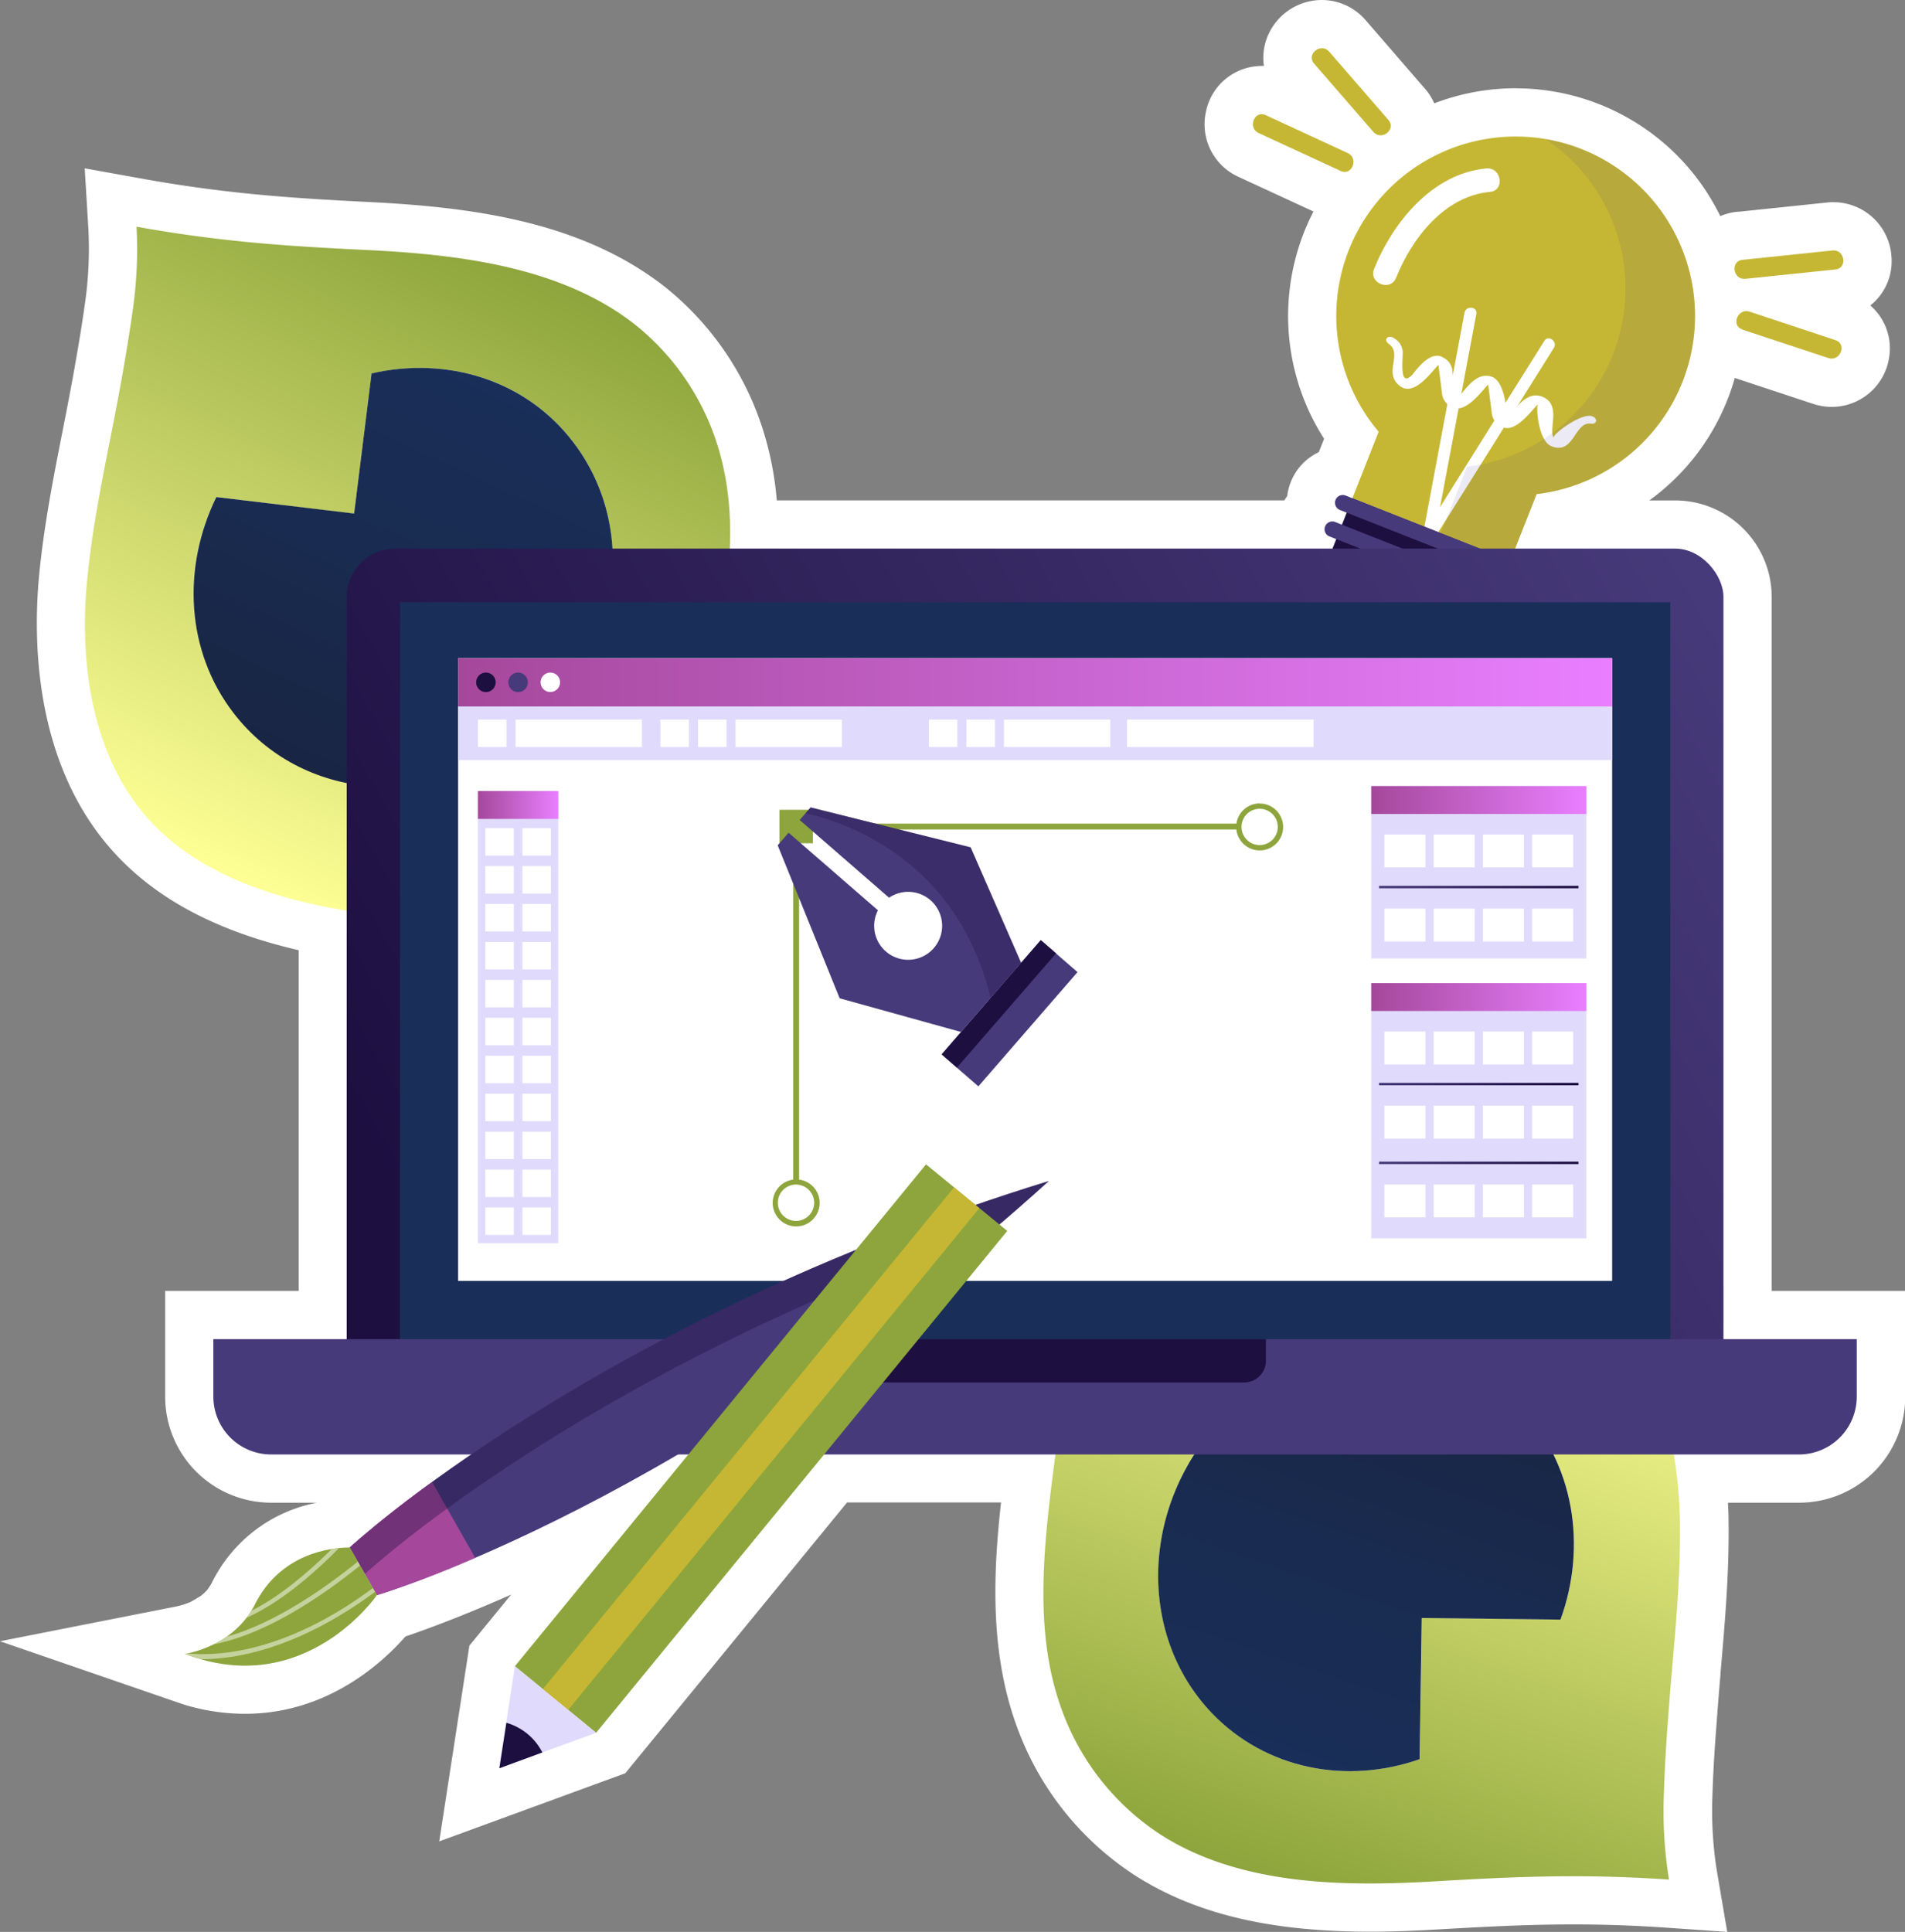 <svg xmlns="http://www.w3.org/2000/svg" xmlns:xlink="http://www.w3.org/1999/xlink" viewBox="0 0 513.63 520.8"><rect x="0" y="0" width="513.63" height="520.8" fill="#808080" stroke="none"/><defs><style>.cls-1{fill:none;}.cls-2{fill:#fff;}.cls-3{fill:url(#linear-gradient);}.cls-4{fill:url(#linear-gradient-2);}.cls-5{fill:url(#linear-gradient-3);}.cls-6{fill:url(#linear-gradient-4);}.cls-7{fill:#c5b733;}.cls-8{fill:#3d2b95;opacity:0.1;}.cls-15,.cls-24,.cls-9{fill:#1d0f40;}.cls-10{fill:#473a7a;}.cls-11{fill:url(#linear-gradient-5);}.cls-12{fill:#192e58;}.cls-13{fill:url(#linear-gradient-6);}.cls-14{fill:#8da53c;}.cls-15{opacity:0.3;}.cls-16{fill:#e0dbfc;}.cls-17{fill:url(#linear-gradient-7);}.cls-18{fill:url(#linear-gradient-8);}.cls-19{fill:url(#linear-gradient-9);}.cls-20{fill:url(#linear-gradient-10);}.cls-21{fill:url(#linear-gradient-11);}.cls-22{fill:url(#linear-gradient-12);}.cls-23{fill:#a5489b;}.cls-24{opacity:0.38;}.cls-25{clip-path:url(#clip-path);}.cls-26{opacity:0.5;}</style><linearGradient id="linear-gradient" x1="-434.85" y1="-482.76" x2="-251.92" y2="-482.76" gradientTransform="translate(936.44 249.02) rotate(-71.26)" gradientUnits="userSpaceOnUse"><stop offset="0" stop-color="#8da53c"/><stop offset="1" stop-color="#feff94"/></linearGradient><linearGradient id="linear-gradient-2" x1="-403.06" y1="-482.94" x2="-286.72" y2="-482.94" gradientTransform="translate(936.44 249.02) rotate(-71.26)" gradientUnits="userSpaceOnUse"><stop offset="0" stop-color="#192e58"/><stop offset="0.5" stop-color="#192b50"/><stop offset="1" stop-color="#192543"/></linearGradient><linearGradient id="linear-gradient-3" x1="-153.53" y1="-743.54" x2="29.4" y2="-743.54" gradientTransform="translate(-592.36 -100.58) rotate(114.96)" xlink:href="#linear-gradient"/><linearGradient id="linear-gradient-4" x1="-121.74" y1="-743.72" x2="-5.4" y2="-743.72" gradientTransform="translate(-592.36 -100.58) rotate(114.96)" xlink:href="#linear-gradient-2"/><linearGradient id="linear-gradient-5" x1="463" y1="165.02" x2="126.16" y2="356.28" gradientUnits="userSpaceOnUse"><stop offset="0" stop-color="#473a7a"/><stop offset="1" stop-color="#1d0f40"/></linearGradient><linearGradient id="linear-gradient-6" x1="123.51" y1="183.93" x2="434.66" y2="183.93" gradientUnits="userSpaceOnUse"><stop offset="0" stop-color="#a5489b"/><stop offset="1" stop-color="#e97fff"/></linearGradient><linearGradient id="linear-gradient-7" x1="369.72" y1="215.68" x2="427.7" y2="215.68" xlink:href="#linear-gradient-6"/><linearGradient id="linear-gradient-8" x1="371.82" y1="239.13" x2="425.6" y2="239.13" xlink:href="#linear-gradient-5"/><linearGradient id="linear-gradient-9" x1="369.72" y1="268.78" x2="427.7" y2="268.78" xlink:href="#linear-gradient-6"/><linearGradient id="linear-gradient-10" x1="371.82" y1="292.24" x2="425.6" y2="292.24" xlink:href="#linear-gradient-5"/><linearGradient id="linear-gradient-11" x1="371.82" y1="313.48" x2="425.6" y2="313.48" xlink:href="#linear-gradient-5"/><linearGradient id="linear-gradient-12" x1="128.87" y1="217" x2="150.52" y2="217" xlink:href="#linear-gradient-6"/><clipPath id="clip-path"><path class="cls-1" d="M101.63,430s-19.4,28.33-51.79,15.85c0,0,13.08-1.75,18.93-13.41s17-15.22,25.54-15.29Z"/></clipPath></defs><g id="Layer_2" data-name="Layer 2"><g id="Layer_1-2" data-name="Layer 1"><path class="cls-2" d="M470.26,81.68a9.17,9.17,0,0,1-9.08-8.78,8.79,8.79,0,0,1,7.95-9.32l24.29-2.52a8.36,8.36,0,0,1,1-.05,9.17,9.17,0,0,1,9.09,8.77,8.78,8.78,0,0,1-7.94,9.33l-24.3,2.52c-.33,0-.66.05-1,.05Z"/><path class="cls-2" d="M494.41,67.51c3,0,3.68,4.8.47,5.13l-24.3,2.52a1.72,1.72,0,0,1-.32,0c-3,0-3.68-4.8-.46-5.13l24.29-2.53h.32m0-13c-.55,0-1.11,0-1.66.08l-24,2.5-.27,0a15.21,15.21,0,0,0-13.77,16.11,15.68,15.68,0,0,0,15.58,15,15.43,15.43,0,0,0,1.67-.09l8.93-.92,15.35-1.6A15.21,15.21,0,0,0,510,69.45a15.68,15.68,0,0,0-15.58-14.94Z"/><path class="cls-2" d="M493.86,103.17a9.49,9.49,0,0,1-2.92-.47L467.75,95a8.69,8.69,0,0,1-6-9.78,9.2,9.2,0,0,1,9-7.86,9.1,9.1,0,0,1,2.91.48l23.2,7.67a8.7,8.7,0,0,1,6,9.78,9.2,9.2,0,0,1-9,7.85Z"/><path class="cls-2" d="M470.82,83.89a2.79,2.79,0,0,1,.87.15l23.2,7.67c2.86,1,1.58,5-1,5a2.83,2.83,0,0,1-.88-.14l-23.19-7.67c-2.87-1-1.58-5,1-5m0-13a15.67,15.67,0,0,0-15.46,13.32,15.27,15.27,0,0,0,10.35,17l23.19,7.67a15.94,15.94,0,0,0,5,.8,15.66,15.66,0,0,0,15.45-13.32,15.26,15.26,0,0,0-10.35-17l-20.21-6.69-3-1a15.66,15.66,0,0,0-5-.81Z"/><path class="cls-2" d="M372.21,43a9,9,0,0,1-6.83-3.16l-16-18.44A8.73,8.73,0,0,1,347.94,12a9.45,9.45,0,0,1,8.48-5.45,8.94,8.94,0,0,1,6.83,3.15l16,18.45a8.75,8.75,0,0,1,1.43,9.43A9.48,9.48,0,0,1,372.21,43Z"/><path class="cls-2" d="M356.42,13a2.51,2.51,0,0,1,1.93.92l16,18.44c1.63,1.87-.2,4.12-2.15,4.12a2.49,2.49,0,0,1-1.92-.92l-16-18.44c-1.62-1.88.21-4.12,2.15-4.12m0-13A15.87,15.87,0,0,0,342,9.25a15.19,15.19,0,0,0,2.43,16.39l16,18.44a15.56,15.56,0,0,0,11.74,5.4,15.86,15.86,0,0,0,14.4-9.26,15.15,15.15,0,0,0-2.43-16.38L368.89,6.23l-.73-.84A15.58,15.58,0,0,0,356.42,0Z"/><path class="cls-2" d="M362.58,52.85a9.1,9.1,0,0,1-3.8-.85L336.61,41.75a9.09,9.09,0,0,1-5.08-10.29,8.9,8.9,0,0,1,8.63-7.18,9.07,9.07,0,0,1,3.8.85l22.18,10.25a9.11,9.11,0,0,1,5.08,10.3,8.91,8.91,0,0,1-8.64,7.17Z"/><path class="cls-2" d="M340.16,30.78a2.64,2.64,0,0,1,1.08.25l22.17,10.25c2.64,1.22,1.53,5.07-.83,5.07a2.63,2.63,0,0,1-1.07-.25L339.33,35.85c-2.64-1.22-1.52-5.07.83-5.07m0-13a15.36,15.36,0,0,0-15,12.28,15.56,15.56,0,0,0,8.7,17.59L356.06,57.9a15.59,15.59,0,0,0,12.81-28.42L364,27.22l-17.29-8a15.49,15.49,0,0,0-6.53-1.45Z"/><path class="cls-2" d="M369.33,514.23c-25.32,0-44.12-4.36-59.15-13.72A73.87,73.87,0,0,1,281,465.21c-8.48-21.32-6.52-45-3.79-66.62H225.28l-60.65,74-38.14,14,6.18-40.14,28.8-35.15c-29,15-49.39,22.19-55.92,24.31-4.33,5.35-18.07,19.94-39.48,19.94a50.13,50.13,0,0,1-13.83-2c-.68-.2-3.12-1-4.52-1.51l-22.8-7.86,23.66-4.67a27.32,27.32,0,0,0,6-2l3-1.8a17.4,17.4,0,0,0,3.59-3.41l1.11-1.61c.25-.41.47-.79.66-1.17,5-10,14.06-16.54,25.48-18.38l.21,0,2.14-.28.91-.08c2.5-2.18,7.55-6.45,15.13-12.18H73.08a22.08,22.08,0,0,1-22-22v-22H87V250.92c-24.15-4.77-41.49-13.66-52.9-27.08-18.26-21.46-18.61-51.36-17.19-67.27C18.15,143,20.72,130,23.45,116.19l.05-.28c1-4.92,1.94-10,2.86-15,1.25-6.84,2.24-12.84,3-18.33a108.52,108.52,0,0,0,1-21.09l-.49-8.26L38,54.71c24.28,4.37,43.24,5.34,63.32,6.35,24.79,1.32,52.93,4.89,73.9,21.35a73.93,73.93,0,0,1,25.16,38.26,83.77,83.77,0,0,1,2.93,20.72H350.72a8.87,8.87,0,0,1,.51-1.88,8.56,8.56,0,0,1,2.25-3.24,8.4,8.4,0,0,1,.57-3.89,8.52,8.52,0,0,1,6.45-5.3l3.8-9.62A54.87,54.87,0,1,1,419,139.06l-.92,2.33h33.59a19.55,19.55,0,0,1,19.53,19.52V354.5h35.94v22a22.07,22.07,0,0,1-22,22H458.8c.39,3.65.62,7.34.69,11,.23,13.64-.92,26.87-2.14,40.88l0,.25c-.46,5-.84,10.19-1.21,15.21-.51,6.93-.84,13-1,18.55a109.62,109.62,0,0,0,1.33,21.07l1.39,8.15-8.25-.57c-8.58-.6-16.9-.89-25.42-.89-13.42,0-26,.73-38.22,1.44C379.75,514.07,374.32,514.23,369.33,514.23Z"/><path class="cls-2" d="M408.67,36.79a48.38,48.38,0,0,1,5.64,96.42l-5.8,14.68h43.15a13.07,13.07,0,0,1,13,13V361h35.94v15.54a15.58,15.58,0,0,1-15.54,15.55H451.35A121.25,121.25,0,0,1,453,409.75c.23,13.37-.93,26.54-2.13,40.45-.46,5-.84,10.13-1.22,15.3-.46,6.17-.83,12.54-1,18.83A116,116,0,0,0,450,506.69c-9.32-.65-17.79-.91-25.87-.91-13.26,0-25.46.69-38.59,1.45-5.29.3-10.74.5-16.25.5-19.27,0-39.32-2.52-55.72-12.74a67.44,67.44,0,0,1-26.56-32.17c-8.52-21.44-5.77-45.34-2.43-70.73H222.2l-61.47,75-26.14,9.56,1.89-12.26h0l2.35-15.25,46.76-57.08h-2.83c-46.36,27.17-78.91,37.24-81,37.88h0l-.11,0-.5-.89h0l.5.89s-13,19-35.56,19a43.17,43.17,0,0,1-12-1.76c-.63-.18-4.21-1.41-4.21-1.41a33.13,33.13,0,0,0,7.84-2.61l3.46-2.06a24.23,24.23,0,0,0,5.3-5l1.31-1.9c.36-.57.7-1.17,1-1.81,4.78-9.55,13.15-13.66,20.71-14.88l2-.25c1-.1,1.95-.15,2.88-.16L96.48,421h0l-2.17-3.81s11.12-10.31,32.72-25.07H73.08a15.59,15.59,0,0,1-15.55-15.55V361h36V245.49C73.1,242.11,52.29,235.23,39,219.63,22.34,200,22,172,23.37,157.15c1.23-13.31,3.8-26.28,6.51-40,1-4.89,1.93-10,2.87-15.07,1.12-6.1,2.18-12.39,3-18.62a115.1,115.1,0,0,0,1-22.37c24.3,4.37,43,5.37,64.15,6.44,23.74,1.27,50.66,4.63,70.21,20a67.31,67.31,0,0,1,22.91,34.86,82.46,82.46,0,0,1,2.64,25.5H359.27l1-2.55-1.83-.73a2.09,2.09,0,0,1,.77-4,2.06,2.06,0,0,1,.77.14l1.83.73,1.28-3.25-1.83-.72a2.09,2.09,0,0,1,.77-4,2.07,2.07,0,0,1,.77.15l1.83.72,7.07-17.92a48.38,48.38,0,0,1,37-79.6M100.55,428.11h0l-2.18-3.83h0l-.4-.7L97.08,422h0l3.47,6.09M408.68,23.79h0A61.38,61.38,0,0,0,357,118.28l-1.43,3.61A15,15,0,0,0,348,130a15.2,15.2,0,0,0-.94,3.74,13,13,0,0,0-.77,1.16H209.44a86.8,86.8,0,0,0-2.83-16,80.38,80.38,0,0,0-27.37-41.59C156.81,59.72,127.44,56,101.65,54.57c-19.9-1-38.66-2-62.53-6.26L22.84,45.38l1,16.51a103.3,103.3,0,0,1-.93,19.89C22.16,87.16,21.2,93,20,99.74c-.91,5-1.85,10.07-2.82,14.84v.07l-.06.28c-2.76,14-5.37,27.14-6.65,41-1.51,17-1.09,48.83,18.72,72.11,11.52,13.56,28.38,22.81,51.34,28.11V348H44.53v28.54a28.59,28.59,0,0,0,28.55,28.55h12.4a39.87,39.87,0,0,0-28.34,21.54c-.08.17-.18.35-.3.55L56,428.44a11.28,11.28,0,0,1-2,1.87l-2.48,1.47a21.14,21.14,0,0,1-4.21,1.33L0,442.44l45.61,15.71c3.88,1.34,4.56,1.54,4.81,1.61A56.43,56.43,0,0,0,66.07,462c22.25,0,37.17-13.89,43.24-20.84,5.18-1.75,15-5.32,28.5-11.29l-9,11-2.25,2.75-.54,3.51-2.35,15.26-1.89,12.25-3.35,21.75,20.67-7.56,26.13-9.57,3.34-1.22,2.25-2.74,57.57-70.27H269.9c-2.27,20.39-3,42.17,5.07,62.53A80.35,80.35,0,0,0,306.7,506c16.15,10.06,36,14.73,62.63,14.73,5.11,0,10.66-.17,17-.52,12.14-.7,24.65-1.43,37.88-1.43,8.37,0,16.53.29,25,.87l16.49,1.15-2.77-16.3a102.56,102.56,0,0,1-1.24-19.87c.16-5.43.48-11.38,1-18.18.37-5,.75-10.21,1.2-15.06v-.07l0-.28c1.23-14.17,2.39-27.56,2.16-41.5,0-1.49-.08-3-.16-4.45h19.26a28.58,28.58,0,0,0,28.54-28.55V348H477.69V160.91a26.05,26.05,0,0,0-26-26h-7a61.39,61.39,0,0,0-36-111.1Z"/><path class="cls-3" d="M450,506.69a116,116,0,0,1-1.41-22.36c.18-6.29.55-12.66,1-18.83.38-5.17.76-10.33,1.22-15.3,1.2-13.91,2.36-27.08,2.13-40.45-.29-14.94-3.63-42.72-22.35-60.41-20.28-19.2-52.8-20.75-78.81-20-5.39.16-10.88.41-16.26.57-15.54.71-31.44,1.4-47.21.24,1.9,19.61-.66,39.26-3.26,58.35-3.54,26.71-7,51.86,1.95,74.3A67.44,67.44,0,0,0,313.61,495c21.1,13.14,48.23,13.56,72,12.24C406.71,506,425.42,505,450,506.69ZM326.76,461.77c-20.75-21.73-19-57.75,4-80.54s58.38-23.7,79.12-2c14.56,15.16,18.11,37.48,10.9,57.35l-37.42-.44-.57,38.06C363.06,481.13,341.3,477,326.76,461.77Z"/><path class="cls-4" d="M382.76,474.23l.57-38.06,37.42.44c7.21-19.87,3.66-42.19-10.9-57.35-20.74-21.73-56.12-20.9-79.12,2s-24.72,58.81-4,80.54C341.3,477,363.06,481.13,382.76,474.23Z"/><path class="cls-5" d="M36.81,61.11a115.1,115.1,0,0,1-1,22.37c-.87,6.23-1.93,12.52-3,18.62-.94,5.09-1.88,10.18-2.87,15.07-2.71,13.7-5.28,26.67-6.51,40C22,172,22.34,200,39,219.63,57.12,240.91,89.27,246,115.22,248c5.37.43,10.85.78,16.23,1.2,15.52,1,31.4,2,47,4.88.24-19.69,4.91-39,9.57-57.64,6.42-26.18,12.55-50.81,6.11-74.08a67.31,67.31,0,0,0-22.91-34.86c-19.55-15.35-46.47-18.71-70.21-20C79.82,66.48,61.11,65.48,36.81,61.11Zm117.69,58c18.27,23.86,12.65,59.48-12.68,79.64S81.21,216,63,192.14C50.12,175.49,49,152.92,58.33,134l37.15,4.49,4.7-37.77C120.51,96,141.7,102.38,154.5,119.12Z"/><path class="cls-6" d="M100.18,100.67l-4.7,37.77L58.33,134c-9.32,19-8.21,41.54,4.62,58.19C81.21,216,116.47,219,141.82,198.76s31-55.78,12.68-79.64C141.7,102.38,120.51,96,100.18,100.67Z"/><path class="cls-7" d="M453.65,102.94a48.37,48.37,0,1,0-81.94,13.45l-7.07,17.92,42.59,16.82,7.08-17.92A48.34,48.34,0,0,0,453.65,102.94Z"/><path class="cls-2" d="M394.87,84.31q-5.65,30.09-11.29,60.19a1.6,1.6,0,0,0,2.86,1.13q16.26-25.9,32.5-51.82c1.09-1.73-1.46-3.66-2.55-1.92q-16.26,25.9-32.5,51.82l2.86,1.13q5.65-30.09,11.3-60.19c.38-2-2.8-2.36-3.18-.34Z"/><path class="cls-2" d="M374.43,92.69c3.93,2.79-1.73,8,3.21,11.51,4,2.81,9.05-5,10.22-5.81-.07,0,.84,6.58.92,7.6a4.48,4.48,0,0,0,2.27,3.51c4,2.81,9.06-5,10.22-5.81-.06,0,.84,6.58.93,7.59a4.47,4.47,0,0,0,2.28,3.52c3.95,2.81,9-5,10.21-5.81-.61.41,0,9.88,3.61,11.3,6.15,2.43,6.18-6.68,10.63-6.08,1.93.27,1.87-1.82-.09-2.09-3.1-.42-10.41,5.1-9.95,5.91-1.43-2.52,2.18-9-3.09-11.1-4.77-1.88-7.9,4.73-9.83,6,.62-.41,0-9.87-3.59-11.3-4.78-1.88-7.9,4.73-9.83,6,.06,0-.84-6.58-.93-7.59a4.46,4.46,0,0,0-2.27-3.52c-3.66-2.59-7.8,3.69-8.59,4.52-3.68,3.85-2.42-4.7-2.56-6.3a4.48,4.48,0,0,0-2.27-3.52c-1.62-1.14-3.09.34-1.5,1.47Z"/><path class="cls-8" d="M426.43,40.19a47.76,47.76,0,0,0-9.77-2.71,48.37,48.37,0,0,1-21.1,88.33l-7.08,17.92,18.75,7.4,7.08-17.92a48.37,48.37,0,0,0,12.12-93Z"/><path class="cls-2" d="M400.76,45.41C386.2,46.73,375.49,60,370.48,72.52c-1.52,3.83,4.42,6.18,5.95,2.35,4.21-10.57,13-22,25.3-23.14,4.11-.38,3.13-6.69-1-6.32Z"/><rect class="cls-9" x="374.15" y="127.84" width="17.24" height="45.8" transform="translate(101.97 451.39) rotate(-68.45)"/><path class="cls-10" d="M410.24,154.57a2.09,2.09,0,0,1-2.72,1.17l-46.25-18.26a2.1,2.1,0,0,1-1.18-2.71h0a2.09,2.09,0,0,1,2.72-1.18l46.25,18.26a2.1,2.1,0,0,1,1.18,2.72Z"/><path class="cls-10" d="M407.42,161.7a2.09,2.09,0,0,1-2.71,1.18l-46.26-18.27a2.08,2.08,0,0,1-1.17-2.71h0a2.1,2.1,0,0,1,2.71-1.18L406.24,159a2.09,2.09,0,0,1,1.18,2.71Z"/><path class="cls-7" d="M470.58,75.16l24.3-2.52c3.32-.34,2.53-5.46-.79-5.12L469.8,70.05c-3.33.34-2.53,5.46.78,5.11Z"/><path class="cls-7" d="M469.79,88.86,493,96.53c3.16,1,5.08-3.77,1.91-4.82L471.69,84c-3.16-1-5.07,3.77-1.9,4.82Z"/><path class="cls-7" d="M370.29,35.56l-16-18.44c-2.19-2.53,1.89-5.72,4.08-3.2l16,18.44c2.19,2.52-1.89,5.72-4.07,3.2Z"/><path class="cls-7" d="M361.51,46.1,339.33,35.85c-3-1.39-1.13-6.22,1.91-4.82l22.17,10.25c3,1.4,1.13,6.22-1.9,4.82Z"/><rect class="cls-11" x="93.48" y="147.89" width="371.2" height="243.13" rx="13.03"/><rect class="cls-12" x="107.83" y="162.36" width="342.51" height="214.19"/><path class="cls-10" d="M57.53,361v15.54a15.59,15.59,0,0,0,15.55,15.55h412a15.58,15.58,0,0,0,15.54-15.55V361Z"/><path class="cls-9" d="M216.85,361v5.83a5.85,5.85,0,0,0,5.84,5.84H335.48a5.85,5.85,0,0,0,5.84-5.84V361Z"/><rect class="cls-2" x="123.51" y="177.42" width="311.16" height="167.88"/><rect class="cls-13" x="123.51" y="177.42" width="311.16" height="13.03"/><path class="cls-9" d="M133.64,183.93a2.63,2.63,0,1,1-2.63-2.62A2.63,2.63,0,0,1,133.64,183.93Z"/><path class="cls-10" d="M142.32,183.93a2.63,2.63,0,1,1-2.62-2.62A2.63,2.63,0,0,1,142.32,183.93Z"/><path class="cls-2" d="M151,183.93a2.62,2.62,0,1,1-2.62-2.62A2.62,2.62,0,0,1,151,183.93Z"/><path class="cls-14" d="M339.63,216.58a6.33,6.33,0,0,0-6.25,5.44H219.15V218.3h-9v9h3.72V318a6.33,6.33,0,1,0,1.59,0V227.33h3.72v-3.72H333.36a6.32,6.32,0,1,0,6.27-7ZM219.52,324.23a4.9,4.9,0,1,1-4.9-4.9A4.91,4.91,0,0,1,219.52,324.23Zm120.11-96.42a4.89,4.89,0,1,1,4.89-4.89A4.89,4.89,0,0,1,339.63,227.81Z"/><rect class="cls-10" x="251.82" y="266.59" width="40.78" height="13.09" transform="translate(-112.49 299.68) rotate(-49.04)"/><rect class="cls-9" x="248.93" y="267.9" width="40.78" height="5.46" transform="translate(-111.6 296.65) rotate(-49.05)"/><path class="cls-10" d="M218.56,217.66l-2.95,3.39L239.71,242a9.16,9.16,0,1,1-3,3.39l-24.09-20.91-2.94,3.39,16.71,41.25,32.73,9.08,8.09-9.32,8.09-9.32-13.61-31.13Z"/><path class="cls-15" d="M261.74,228.39l-43.18-10.73-1.36,1.56c11.88,2.72,41,13.06,49.89,49.82l.17-.2,8.09-9.32Z"/><rect class="cls-16" x="369.72" y="211.91" width="57.98" height="46.47"/><rect class="cls-17" x="369.72" y="211.91" width="57.98" height="7.52"/><rect class="cls-2" x="373.26" y="224.97" width="11.06" height="8.85"/><rect class="cls-2" x="386.54" y="224.97" width="11.06" height="8.85"/><rect class="cls-2" x="399.82" y="224.97" width="11.06" height="8.85"/><rect class="cls-2" x="413.09" y="224.97" width="11.06" height="8.85"/><rect class="cls-18" x="371.82" y="238.8" width="53.77" height="0.66"/><rect class="cls-2" x="373.26" y="244.96" width="11.06" height="8.85"/><rect class="cls-2" x="386.54" y="244.96" width="11.06" height="8.85"/><rect class="cls-2" x="399.82" y="244.96" width="11.06" height="8.85"/><rect class="cls-2" x="413.09" y="244.96" width="11.06" height="8.85"/><rect class="cls-16" x="369.72" y="265.02" width="57.98" height="68.8"/><rect class="cls-19" x="369.72" y="265.02" width="57.98" height="7.52"/><rect class="cls-2" x="373.26" y="278.08" width="11.06" height="8.85"/><rect class="cls-2" x="386.54" y="278.08" width="11.06" height="8.85"/><rect class="cls-2" x="399.82" y="278.08" width="11.06" height="8.85"/><rect class="cls-2" x="413.09" y="278.08" width="11.06" height="8.85"/><rect class="cls-20" x="371.82" y="291.91" width="53.77" height="0.66"/><rect class="cls-2" x="373.26" y="298.07" width="11.06" height="8.85"/><rect class="cls-2" x="386.54" y="298.07" width="11.06" height="8.85"/><rect class="cls-2" x="399.82" y="298.07" width="11.06" height="8.85"/><rect class="cls-2" x="413.09" y="298.07" width="11.06" height="8.85"/><rect class="cls-21" x="371.82" y="313.15" width="53.77" height="0.66"/><rect class="cls-2" x="373.26" y="319.31" width="11.06" height="8.85"/><rect class="cls-2" x="386.54" y="319.31" width="11.06" height="8.85"/><rect class="cls-2" x="399.82" y="319.31" width="11.06" height="8.85"/><rect class="cls-2" x="413.09" y="319.31" width="11.06" height="8.85"/><rect class="cls-16" x="128.87" y="213.24" width="21.66" height="121.91"/><rect class="cls-22" x="128.87" y="213.24" width="21.66" height="7.52"/><rect class="cls-2" x="130.86" y="223.25" width="7.68" height="7.4"/><rect class="cls-2" x="140.85" y="223.25" width="7.68" height="7.4"/><rect class="cls-2" x="130.86" y="233.48" width="7.68" height="7.4"/><rect class="cls-2" x="140.85" y="233.48" width="7.68" height="7.4"/><rect class="cls-2" x="130.86" y="243.7" width="7.68" height="7.4"/><rect class="cls-2" x="140.85" y="243.7" width="7.68" height="7.4"/><rect class="cls-2" x="130.86" y="253.93" width="7.68" height="7.4"/><rect class="cls-2" x="140.85" y="253.93" width="7.68" height="7.4"/><rect class="cls-2" x="130.86" y="264.16" width="7.68" height="7.4"/><rect class="cls-2" x="140.85" y="264.16" width="7.68" height="7.4"/><rect class="cls-2" x="130.86" y="274.38" width="7.68" height="7.4"/><rect class="cls-2" x="140.85" y="274.38" width="7.68" height="7.4"/><rect class="cls-2" x="130.86" y="284.61" width="7.68" height="7.4"/><rect class="cls-2" x="140.85" y="284.61" width="7.68" height="7.4"/><rect class="cls-2" x="130.86" y="294.84" width="7.68" height="7.4"/><rect class="cls-2" x="140.85" y="294.84" width="7.68" height="7.4"/><rect class="cls-2" x="130.86" y="305.06" width="7.68" height="7.4"/><rect class="cls-2" x="140.85" y="305.06" width="7.68" height="7.4"/><rect class="cls-2" x="130.86" y="315.29" width="7.68" height="7.4"/><rect class="cls-2" x="140.85" y="315.29" width="7.68" height="7.4"/><rect class="cls-2" x="130.86" y="325.51" width="7.68" height="7.39"/><rect class="cls-2" x="140.85" y="325.51" width="7.68" height="7.39"/><rect class="cls-16" x="123.51" y="190.45" width="311.16" height="14.47"/><rect class="cls-2" x="128.87" y="193.99" width="7.68" height="7.4"/><rect class="cls-2" x="139" y="193.99" width="34.08" height="7.4"/><rect class="cls-2" x="178.07" y="193.99" width="7.68" height="7.4"/><rect class="cls-2" x="188.2" y="193.99" width="7.68" height="7.4"/><rect class="cls-2" x="198.33" y="193.99" width="28.65" height="7.4"/><rect class="cls-2" x="250.44" y="193.99" width="7.68" height="7.4"/><rect class="cls-2" x="260.57" y="193.99" width="7.68" height="7.4"/><rect class="cls-2" x="270.7" y="193.99" width="28.65" height="7.4"/><rect class="cls-2" x="303.87" y="193.99" width="50.29" height="7.4"/><path class="cls-10" d="M94.31,417.16,98,423.58l3.66,6.43s86-25.42,181.12-111.64C160.05,356.18,94.31,417.16,94.31,417.16Z"/><path class="cls-23" d="M128.12,419.93,116.5,399.52a268.09,268.09,0,0,0-22.19,17.64L98,423.58l3.66,6.43A269.15,269.15,0,0,0,128.12,419.93Z"/><path class="cls-24" d="M94.31,417.16,98,423.58l.4.7s58.82-54.52,169-92.42c5.11-4.33,10.24-8.81,15.41-13.49C160.05,356.18,94.31,417.16,94.31,417.16Z"/><path class="cls-14" d="M101.63,430s-19.4,28.33-51.79,15.85c0,0,13.08-1.75,18.93-13.41s17-15.22,25.54-15.29Z"/><g class="cls-25"><g class="cls-26"><path class="cls-2" d="M109.76,422.22C89.06,440.1,71.82,445.48,61,446.84c-11.76,1.49-18.51-1.25-18.79-1.37l1-1.2c.26.11,26.94,10.6,65.58-22.78Z"/><path class="cls-2" d="M103.94,416.12c-1.23,1.15-30.21,28.13-53.27,27.79l.52-1.29c22.22.33,51.44-26.89,51.73-27.17Z"/><path class="cls-2" d="M96.31,412c-.75.88-18.4,21.58-35.23,26.07v-1.22c16.12-4.3,33.87-25.12,34.05-25.34Z"/></g></g><rect class="cls-14" x="117.75" y="376.34" width="174.91" height="28.31" transform="translate(-226.91 301.74) rotate(-50.67)"/><rect class="cls-7" x="117.75" y="386.08" width="174.91" height="8.84" transform="translate(-226.9 301.69) rotate(-50.66)"/><polygon class="cls-16" points="160.73 467.12 134.59 476.68 138.83 449.17 160.73 467.12"/><path class="cls-9" d="M146.23,472.42a15.72,15.72,0,0,0-4-5,15.88,15.88,0,0,0-5.7-3l-1.89,12.26Z"/></g></g></svg>